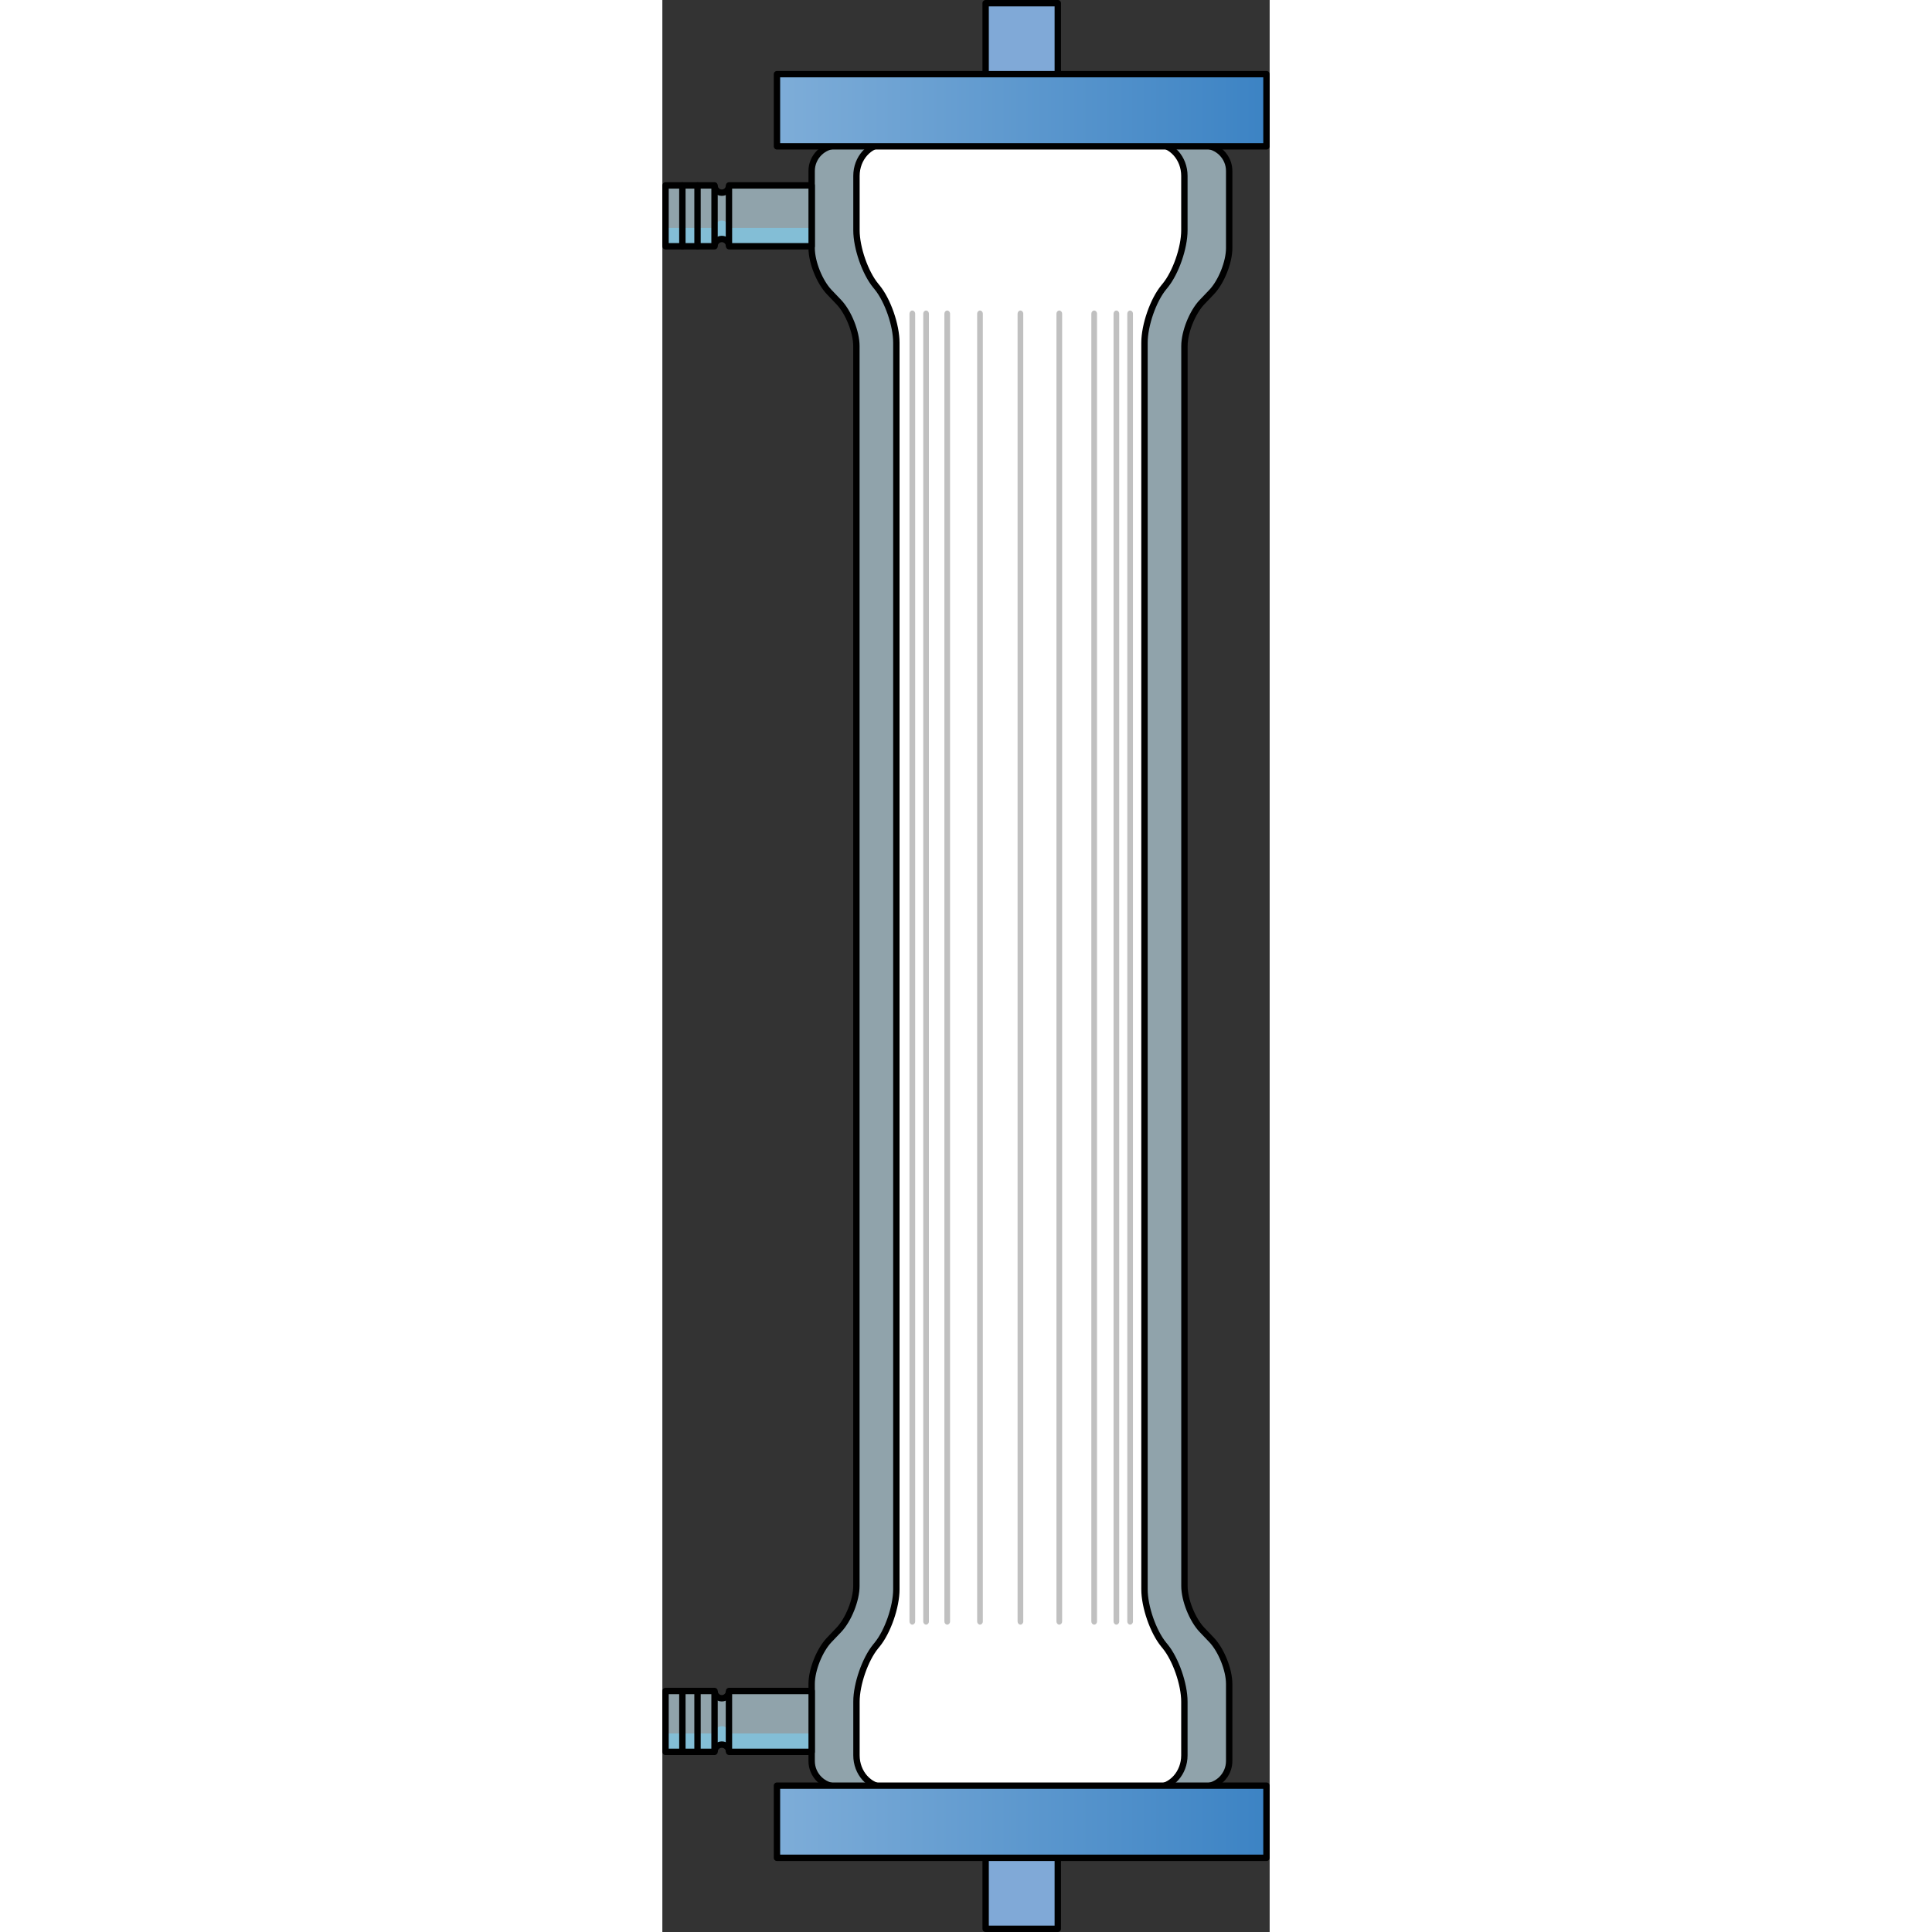 <?xml version="1.0" encoding="utf-8"?>
<!-- Created by: Science Figures, www.sciencefigures.org, Generator: Science Figures Editor -->
<!DOCTYPE svg PUBLIC "-//W3C//DTD SVG 1.1//EN" "http://www.w3.org/Graphics/SVG/1.1/DTD/svg11.dtd">
<svg version="1.1" id="Layer_1" xmlns="http://www.w3.org/2000/svg" xmlns:xlink="http://www.w3.org/1999/xlink" 
	 width="800px" height="800px" viewBox="0 0 95.215 302.906" enable-background="new 0 0 95.215 302.906"
	 xml:space="preserve">
<rect x="0" y="0" width="95.215" height="302.906" fill="#333333" stroke="none"/>
<g>
	<g opacity="0.6">
		<path fill-rule="evenodd" clip-rule="evenodd" fill="#CEEEFB" d="M81.856,54.25c0-2.2,1.243-5.301,2.764-6.892l1.486-1.556
			c1.521-1.591,2.764-4.692,2.764-6.892V26.804c0-2.2-1.8-4-4-4H27.408c-2.2,0-4,1.8-4,4V38.91c0,2.2,1.243,5.301,2.764,6.892
			l1.487,1.557c1.52,1.591,2.764,4.692,2.764,6.892v194.406c0,2.2-1.244,5.302-2.764,6.892l-1.487,1.557
			c-1.521,1.591-2.764,4.691-2.764,6.893v12.105c0,2.2,1.8,4,4,4H84.87c2.2,0,4-1.8,4-4v-12.105c0-2.201-1.243-5.302-2.764-6.893
			l-1.486-1.557c-1.521-1.59-2.764-4.691-2.764-6.892V54.25z"/>
	</g>
	<g>
		
			<path fill-rule="evenodd" clip-rule="evenodd" fill="none" stroke="#000000" stroke-linecap="round" stroke-linejoin="round" stroke-miterlimit="10" d="
			M81.856,54.25c0-2.2,1.243-5.301,2.764-6.892l1.486-1.556c1.521-1.591,2.764-4.692,2.764-6.892V26.804c0-2.2-1.8-4-4-4H27.408
			c-2.2,0-4,1.8-4,4V38.91c0,2.2,1.243,5.301,2.764,6.892l1.487,1.557c1.52,1.591,2.764,4.692,2.764,6.892v194.406
			c0,2.2-1.244,5.302-2.764,6.892l-1.487,1.557c-1.521,1.591-2.764,4.691-2.764,6.893v12.105c0,2.2,1.8,4,4,4H84.87c2.2,0,4-1.8,4-4
			v-12.105c0-2.201-1.243-5.302-2.764-6.893l-1.486-1.557c-1.521-1.59-2.764-4.691-2.764-6.892V54.25z"/>
	</g>
	<path fill-rule="evenodd" clip-rule="evenodd" fill="#FFFFFF" d="M34.892,280.208c-2.452,0-4.458-2.25-4.458-5v-8.41
		c0-2.75,1.358-6.656,3.019-8.68l0.216-0.263c1.66-2.023,3.019-5.929,3.019-8.679V53.73c0-2.75-1.358-6.656-3.019-8.679
		l-0.216-0.264c-1.66-2.023-3.019-5.929-3.019-8.679V27.57c0-2.75,2.006-5,4.458-5h42.496c2.452,0,4.458,2.25,4.458,5v8.538
		c0,2.75-1.358,6.656-3.019,8.679l-0.216,0.264c-1.66,2.023-3.019,5.929-3.019,8.679v195.446c0,2.75,1.358,6.655,3.019,8.679
		l0.216,0.263c1.66,2.023,3.019,5.93,3.019,8.68v8.41c0,2.75-2.006,5-4.458,5H34.892z"/>
	
		<path fill-rule="evenodd" clip-rule="evenodd" fill="none" stroke="#000000" stroke-linecap="round" stroke-linejoin="round" stroke-miterlimit="10" d="
		M34.892,280.208c-2.452,0-4.458-2.25-4.458-5v-8.41c0-2.75,1.358-6.656,3.019-8.68l0.216-0.263c1.66-2.023,3.019-5.929,3.019-8.679
		V53.73c0-2.75-1.358-6.656-3.019-8.679l-0.216-0.264c-1.66-2.023-3.019-5.929-3.019-8.679V27.57c0-2.75,2.006-5,4.458-5h42.496
		c2.452,0,4.458,2.25,4.458,5v8.538c0,2.75-1.358,6.656-3.019,8.679l-0.216,0.264c-1.66,2.023-3.019,5.929-3.019,8.679v195.446
		c0,2.75,1.358,6.655,3.019,8.679l0.216,0.263c1.66,2.023,3.019,5.93,3.019,8.68v8.41c0,2.75-2.006,5-4.458,5H34.892z"/>
	<g>
		<path fill="#C0C0C0" d="M56.14,254.718c-0.246,0-0.445-0.224-0.445-0.5V49.184c0-0.276,0.199-0.5,0.445-0.5s0.445,0.224,0.445,0.5
			v205.035C56.585,254.495,56.386,254.718,56.14,254.718z"/>
		<path fill="#C0C0C0" d="M62.234,254.718c-0.247,0-0.446-0.224-0.446-0.5V49.184c0-0.276,0.199-0.5,0.446-0.5
			c0.246,0,0.445,0.224,0.445,0.5v205.035C62.68,254.495,62.48,254.718,62.234,254.718z"/>
		<path fill="#C0C0C0" d="M67.704,254.718c-0.246,0-0.445-0.224-0.445-0.5V49.184c0-0.276,0.199-0.5,0.445-0.5
			s0.445,0.224,0.445,0.5v205.035C68.149,254.495,67.95,254.718,67.704,254.718z"/>
		<path fill="#C0C0C0" d="M71.185,254.718c-0.246,0-0.445-0.224-0.445-0.5V49.184c0-0.276,0.199-0.5,0.445-0.5
			c0.247,0,0.446,0.224,0.446,0.5v205.035C71.631,254.495,71.432,254.718,71.185,254.718z"/>
		<path fill="#C0C0C0" d="M44.663,254.718c-0.246,0-0.445-0.224-0.445-0.5V49.184c0-0.276,0.199-0.5,0.445-0.5
			s0.445,0.224,0.445,0.5v205.035C45.108,254.495,44.909,254.718,44.663,254.718z"/>
		<path fill="#C0C0C0" d="M73.34,254.718c-0.247,0-0.446-0.224-0.446-0.5V49.184c0-0.276,0.199-0.5,0.446-0.5
			c0.246,0,0.445,0.224,0.445,0.5v205.035C73.785,254.495,73.586,254.718,73.34,254.718z"/>
		<path fill="#C0C0C0" d="M39.192,254.718c-0.247,0-0.446-0.224-0.446-0.5V49.184c0-0.276,0.199-0.5,0.446-0.5
			c0.246,0,0.445,0.224,0.445,0.5v205.035C39.638,254.495,39.438,254.718,39.192,254.718z"/>
		<path fill="#C0C0C0" d="M41.348,254.718c-0.246,0-0.445-0.224-0.445-0.5V49.184c0-0.276,0.199-0.5,0.445-0.5
			s0.446,0.224,0.446,0.5v205.035C41.794,254.495,41.594,254.718,41.348,254.718z"/>
		<path fill="#C0C0C0" d="M49.802,254.718c-0.247,0-0.446-0.224-0.446-0.5V49.184c0-0.276,0.199-0.5,0.446-0.5
			c0.246,0,0.445,0.224,0.445,0.5v205.035C50.247,254.495,50.048,254.718,49.802,254.718z"/>
	</g>
	
		<rect x="50.685" y="291.09" fill-rule="evenodd" clip-rule="evenodd" fill="#80A9D7" stroke="#000000" stroke-linecap="round" stroke-linejoin="round" stroke-miterlimit="10" width="11.314" height="11.315"/>
	<linearGradient id="SVGID_1_" gradientUnits="userSpaceOnUse" x1="17.969" y1="285.62" x2="94.715" y2="285.62">
		<stop  offset="0" style="stop-color:#7EADD8"/>
		<stop  offset="1" style="stop-color:#3C83C4"/>
	</linearGradient>
	<rect x="17.969" y="279.961" fill-rule="evenodd" clip-rule="evenodd" fill="url(#SVGID_1_)" width="76.746" height="11.316"/>
	
		<rect x="17.969" y="279.961" fill-rule="evenodd" clip-rule="evenodd" fill="none" stroke="#000000" stroke-linecap="round" stroke-linejoin="round" stroke-miterlimit="10" width="76.746" height="11.316"/>
	
		<rect x="50.685" y="0.5" fill-rule="evenodd" clip-rule="evenodd" fill="#80A9D7" stroke="#000000" stroke-linecap="round" stroke-linejoin="round" stroke-miterlimit="10" width="11.314" height="11.315"/>
	<linearGradient id="SVGID_2_" gradientUnits="userSpaceOnUse" x1="17.969" y1="17.286" x2="94.715" y2="17.286">
		<stop  offset="0" style="stop-color:#7EADD8"/>
		<stop  offset="1" style="stop-color:#3C83C4"/>
	</linearGradient>
	<rect x="17.969" y="11.628" fill-rule="evenodd" clip-rule="evenodd" fill="url(#SVGID_2_)" width="76.746" height="11.315"/>
	
		<rect x="17.969" y="11.628" fill-rule="evenodd" clip-rule="evenodd" fill="none" stroke="#000000" stroke-linecap="round" stroke-linejoin="round" stroke-miterlimit="10" width="76.746" height="11.315"/>
	<g>
		<path opacity="0.6" fill-rule="evenodd" clip-rule="evenodd" fill="#CEEEFB" d="M10.463,29.069c0,0.63-0.511,1.14-1.141,1.14
			c-0.629,0-1.14-0.51-1.14-1.14H0.5v9.539h7.683c0-0.63,0.511-1.14,1.14-1.14c0.63,0,1.141,0.51,1.141,1.14h12.945v-9.539H10.463z"
			/>
		<path opacity="0.6" fill-rule="evenodd" clip-rule="evenodd" fill="#7AD1F4" d="M9.322,34.593c-0.629,0-1.14,0.51-1.14,1.14H0.5
			v2.875h7.683c0-0.63,0.511-1.14,1.14-1.14c0.63,0,1.141,0.51,1.141,1.14h12.945v-2.875H10.463
			C10.463,35.103,9.952,34.593,9.322,34.593z"/>
		
			<path fill-rule="evenodd" clip-rule="evenodd" fill="none" stroke="#000000" stroke-linecap="round" stroke-linejoin="round" stroke-miterlimit="10" d="
			M10.463,29.069c0,0.63-0.511,1.14-1.141,1.14c-0.629,0-1.14-0.51-1.14-1.14H0.5v9.539h7.683c0-0.63,0.511-1.14,1.14-1.14
			c0.63,0,1.141,0.51,1.141,1.14h12.945v-9.539H10.463z"/>
		
			<line fill-rule="evenodd" clip-rule="evenodd" fill="none" stroke="#000000" stroke-linejoin="round" stroke-miterlimit="10" x1="8.183" y1="29.069" x2="8.183" y2="38.608"/>
		
			<line fill-rule="evenodd" clip-rule="evenodd" fill="none" stroke="#000000" stroke-linejoin="round" stroke-miterlimit="10" x1="10.442" y1="29.069" x2="10.442" y2="38.608"/>
		
			<line fill-rule="evenodd" clip-rule="evenodd" fill="none" stroke="#000000" stroke-linecap="round" stroke-linejoin="round" stroke-miterlimit="10" x1="3.14" y1="29.069" x2="3.14" y2="38.608"/>
		
			<line fill-rule="evenodd" clip-rule="evenodd" fill="none" stroke="#000000" stroke-linecap="round" stroke-linejoin="round" stroke-miterlimit="10" x1="5.513" y1="29.069" x2="5.513" y2="38.608"/>
	</g>
	<g>
		<path opacity="0.6" fill-rule="evenodd" clip-rule="evenodd" fill="#CEEEFB" d="M10.463,265.12c0,0.63-0.511,1.141-1.141,1.141
			c-0.629,0-1.14-0.511-1.14-1.141H0.5v9.539h7.683c0-0.631,0.511-1.141,1.14-1.141c0.63,0,1.141,0.51,1.141,1.141h12.945v-9.539
			H10.463z"/>
		<path opacity="0.6" fill-rule="evenodd" clip-rule="evenodd" fill="#7AD1F4" d="M9.322,270.643c-0.629,0-1.14,0.51-1.14,1.141H0.5
			v2.875h7.683c0-0.631,0.511-1.141,1.14-1.141c0.63,0,1.141,0.51,1.141,1.141h12.945v-2.875H10.463
			C10.463,271.153,9.952,270.643,9.322,270.643z"/>
		
			<path fill-rule="evenodd" clip-rule="evenodd" fill="none" stroke="#000000" stroke-linecap="round" stroke-linejoin="round" stroke-miterlimit="10" d="
			M10.463,265.12c0,0.63-0.511,1.141-1.141,1.141c-0.629,0-1.14-0.511-1.14-1.141H0.5v9.539h7.683c0-0.631,0.511-1.141,1.14-1.141
			c0.63,0,1.141,0.51,1.141,1.141h12.945v-9.539H10.463z"/>
		
			<line fill-rule="evenodd" clip-rule="evenodd" fill="none" stroke="#000000" stroke-linejoin="round" stroke-miterlimit="10" x1="8.183" y1="265.12" x2="8.183" y2="274.659"/>
		
			<line fill-rule="evenodd" clip-rule="evenodd" fill="none" stroke="#000000" stroke-linejoin="round" stroke-miterlimit="10" x1="10.442" y1="265.12" x2="10.442" y2="274.659"/>
		
			<line fill-rule="evenodd" clip-rule="evenodd" fill="none" stroke="#000000" stroke-linecap="round" stroke-linejoin="round" stroke-miterlimit="10" x1="3.14" y1="265.12" x2="3.14" y2="274.659"/>
		
			<line fill-rule="evenodd" clip-rule="evenodd" fill="none" stroke="#000000" stroke-linecap="round" stroke-linejoin="round" stroke-miterlimit="10" x1="5.513" y1="265.12" x2="5.513" y2="274.659"/>
	</g>
</g>
</svg>